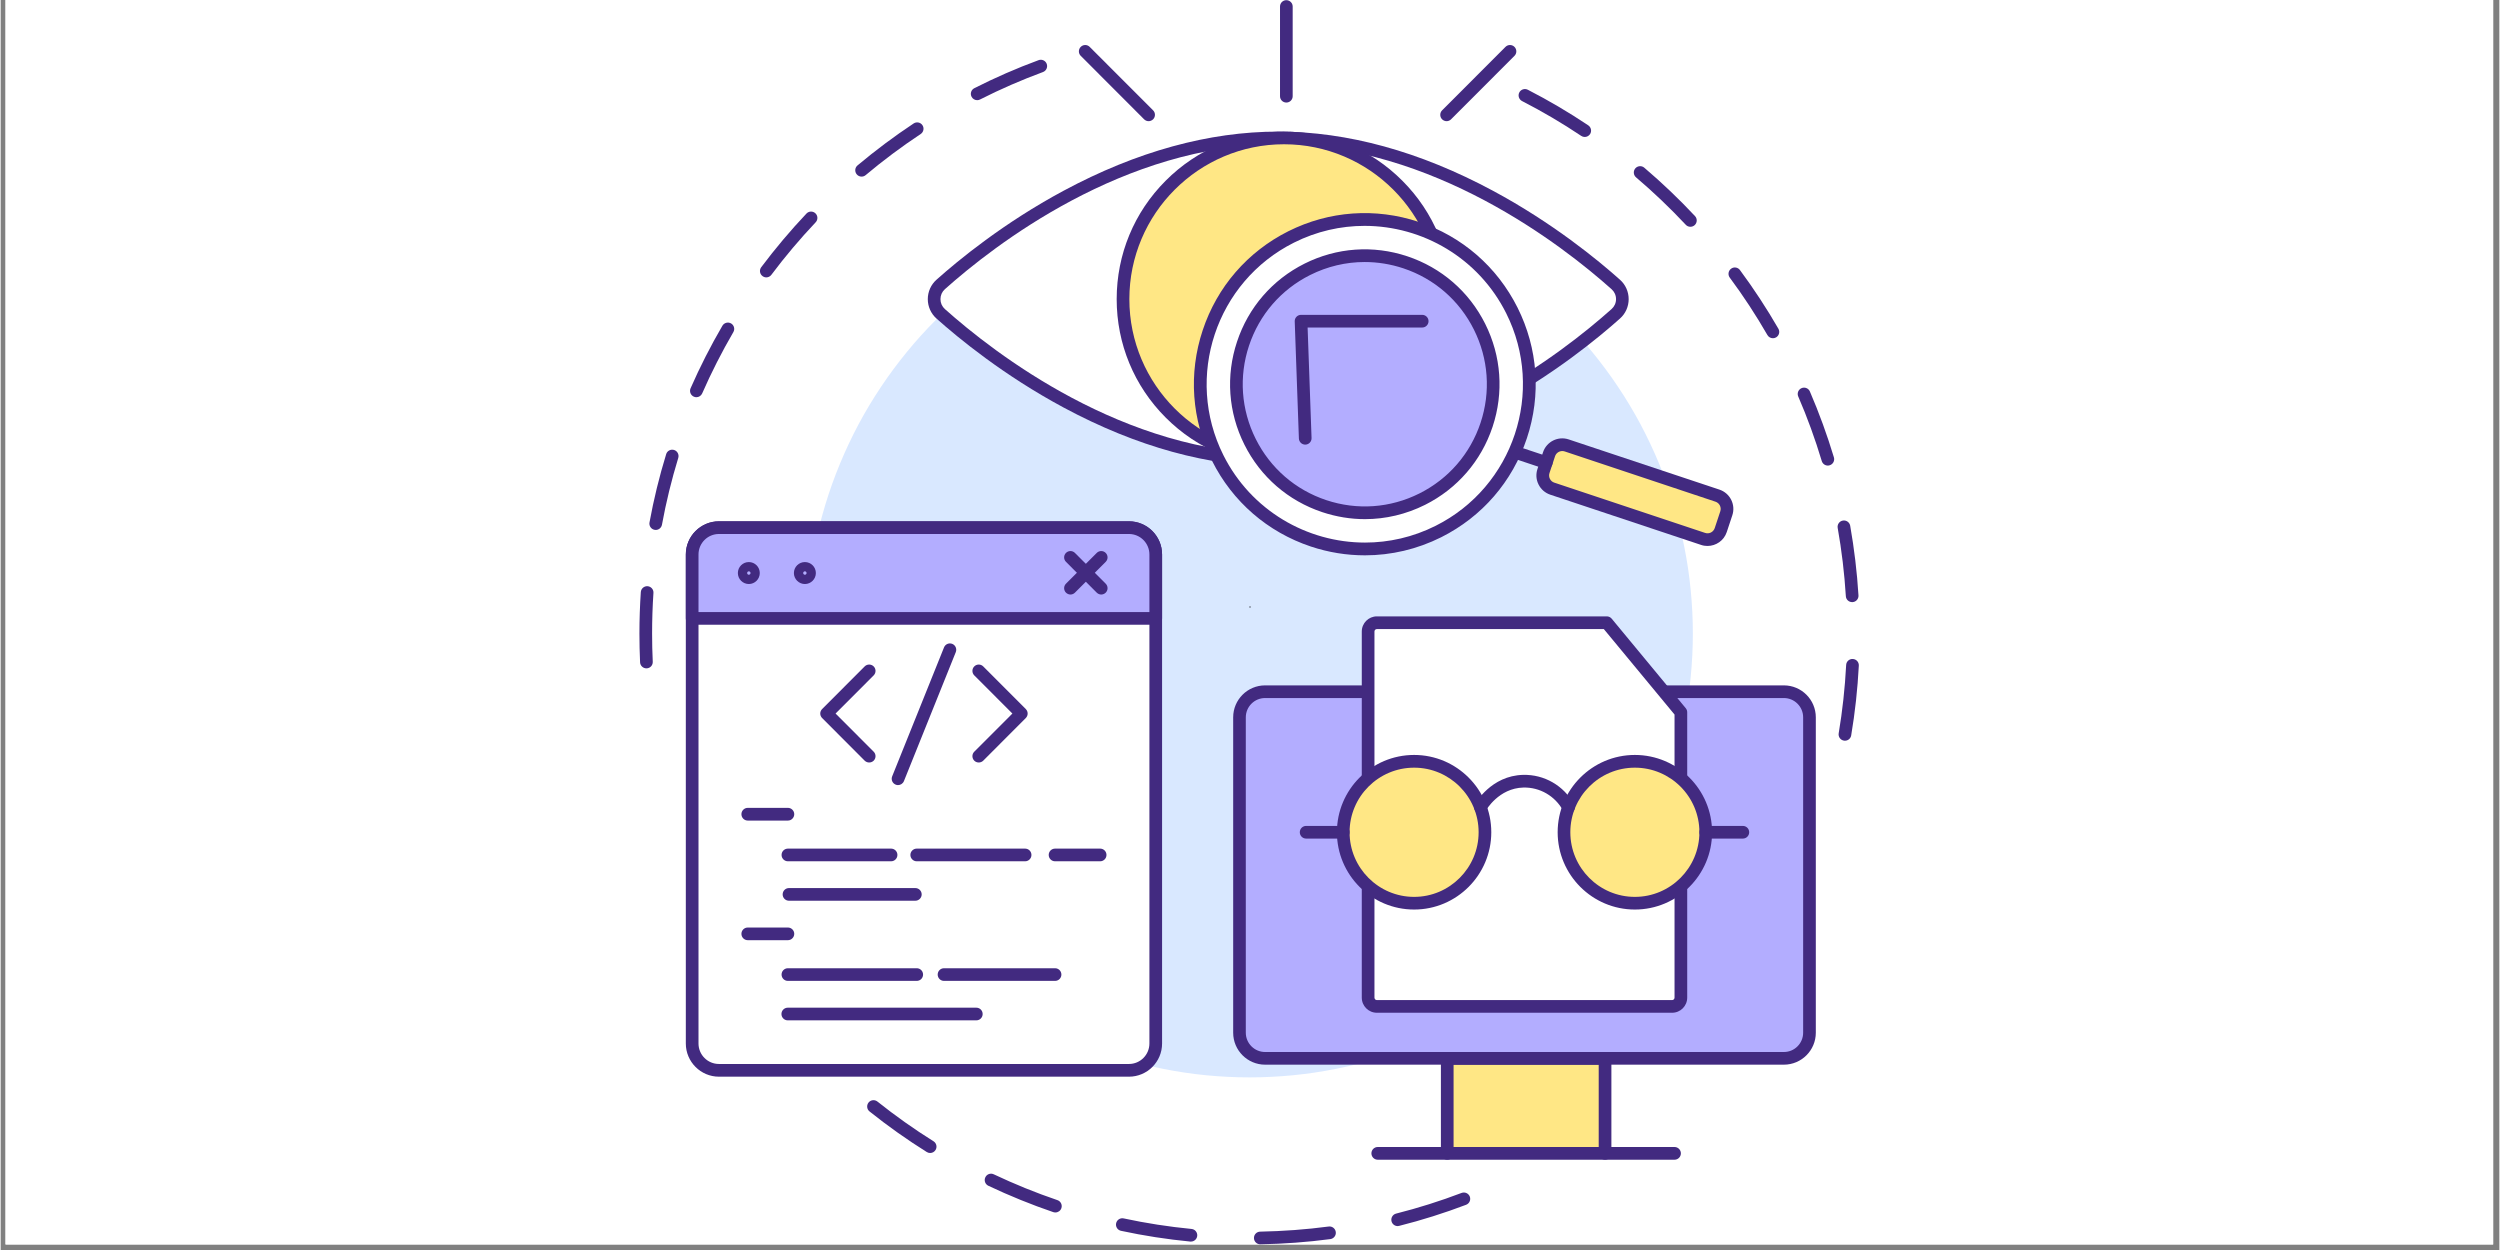 <svg xmlns="http://www.w3.org/2000/svg" xmlns:xlink="http://www.w3.org/1999/xlink" width="300" viewBox="0 0 224.88 112.5" height="150" preserveAspectRatio="xMidYMid meet"><rect x="0" y="0" width="224.88" height="112.5" fill="#808080" stroke="none"/><defs><g></g><clipPath id="c5fe550f82"><path d="M 0.438 0 L 224.324 0 L 224.324 112.004 L 0.438 112.004 Z M 0.438 0 " clip-rule="nonzero"></path></clipPath><clipPath id="47d82f4ab4"><path d="M 136 8 L 167.25 8 L 167.25 67 L 136 67 Z M 136 8 " clip-rule="nonzero"></path></clipPath><clipPath id="0c2548df77"><path d="M 57.488 5 L 95 5 L 95 61 L 57.488 61 Z M 57.488 5 " clip-rule="nonzero"></path></clipPath></defs><g clip-path="url(#c5fe550f82)"><path fill="#ffffff" d="M 0.438 0 L 224.441 0 L 224.441 112.004 L 0.438 112.004 Z M 0.438 0 " fill-opacity="1" fill-rule="nonzero"></path><path fill="#ffffff" d="M 0.438 0 L 224.441 0 L 224.441 112.004 L 0.438 112.004 Z M 0.438 0 " fill-opacity="1" fill-rule="nonzero"></path></g><g clip-path="url(#47d82f4ab4)"><path fill="#422a80" d="M 165.984 66.664 C 165.953 66.664 165.922 66.664 165.891 66.656 C 165.578 66.605 165.371 66.312 165.422 66 C 165.762 63.977 165.988 61.906 166.094 59.848 C 166.109 59.531 166.379 59.289 166.695 59.309 C 167.008 59.324 167.25 59.59 167.234 59.906 C 167.125 62.008 166.895 64.121 166.547 66.188 C 166.5 66.469 166.258 66.664 165.984 66.664 Z M 166.633 54.191 C 166.336 54.191 166.082 53.961 166.066 53.656 C 165.938 51.602 165.691 49.531 165.332 47.512 C 165.277 47.203 165.484 46.906 165.793 46.852 C 166.105 46.797 166.398 47.004 166.457 47.312 C 166.82 49.375 167.074 51.488 167.203 53.586 C 167.223 53.902 166.984 54.172 166.668 54.191 C 166.656 54.191 166.645 54.191 166.633 54.191 Z M 164.445 41.902 C 164.199 41.902 163.973 41.742 163.898 41.492 C 163.309 39.527 162.598 37.57 161.781 35.684 C 161.656 35.395 161.789 35.059 162.078 34.934 C 162.367 34.809 162.703 34.941 162.828 35.23 C 163.66 37.16 164.387 39.156 164.992 41.164 C 165.082 41.469 164.91 41.785 164.609 41.875 C 164.555 41.895 164.5 41.902 164.445 41.902 Z M 159.504 30.441 C 159.305 30.441 159.113 30.34 159.008 30.156 C 157.984 28.375 156.844 26.637 155.617 24.984 C 155.43 24.73 155.484 24.371 155.738 24.184 C 155.988 23.996 156.348 24.051 156.535 24.305 C 157.785 25.992 158.949 27.77 159.996 29.586 C 160.152 29.859 160.059 30.207 159.785 30.367 C 159.695 30.418 159.598 30.441 159.504 30.441 Z M 152.074 20.41 C 151.922 20.41 151.77 20.352 151.66 20.23 C 150.254 18.73 148.75 17.293 147.184 15.961 C 146.945 15.758 146.914 15.398 147.117 15.156 C 147.32 14.918 147.684 14.887 147.922 15.09 C 149.52 16.449 151.059 17.918 152.492 19.449 C 152.707 19.68 152.695 20.043 152.465 20.258 C 152.355 20.359 152.215 20.41 152.074 20.41 Z M 142.566 12.328 C 142.457 12.328 142.348 12.297 142.25 12.23 C 140.543 11.086 138.75 10.031 136.922 9.094 C 136.645 8.949 136.531 8.605 136.676 8.324 C 136.82 8.043 137.164 7.934 137.445 8.078 C 139.309 9.035 141.141 10.113 142.883 11.281 C 143.145 11.457 143.215 11.812 143.043 12.074 C 142.93 12.238 142.75 12.328 142.566 12.328 Z M 142.566 12.328 " fill-opacity="1" fill-rule="nonzero"></path></g><g clip-path="url(#0c2548df77)"><path fill="#422a80" d="M 58.117 60.152 C 57.816 60.152 57.562 59.914 57.547 59.609 C 57.508 58.75 57.488 57.879 57.488 57.016 C 57.488 55.777 57.531 54.523 57.613 53.289 C 57.633 52.977 57.906 52.738 58.219 52.758 C 58.535 52.781 58.773 53.051 58.75 53.367 C 58.668 54.574 58.629 55.801 58.629 57.016 C 58.629 57.859 58.648 58.715 58.688 59.555 C 58.703 59.871 58.461 60.137 58.145 60.152 C 58.137 60.152 58.125 60.152 58.117 60.152 Z M 58.957 47.695 C 58.922 47.695 58.887 47.691 58.852 47.684 C 58.543 47.629 58.336 47.328 58.395 47.02 C 58.773 44.953 59.277 42.883 59.895 40.875 C 59.984 40.574 60.305 40.406 60.605 40.496 C 60.906 40.59 61.074 40.91 60.984 41.211 C 60.383 43.176 59.887 45.199 59.516 47.227 C 59.465 47.5 59.227 47.695 58.957 47.695 Z M 62.613 35.75 C 62.535 35.75 62.461 35.734 62.383 35.699 C 62.098 35.574 61.965 35.238 62.09 34.949 C 62.934 33.027 63.898 31.129 64.957 29.316 C 65.117 29.043 65.465 28.953 65.738 29.109 C 66.008 29.27 66.102 29.617 65.941 29.891 C 64.906 31.668 63.961 33.523 63.137 35.406 C 63.043 35.621 62.832 35.75 62.613 35.75 Z M 68.906 24.965 C 68.789 24.965 68.668 24.926 68.566 24.848 C 68.312 24.66 68.262 24.301 68.449 24.051 C 69.711 22.371 71.078 20.746 72.523 19.219 C 72.738 18.992 73.098 18.98 73.328 19.199 C 73.555 19.414 73.566 19.777 73.352 20.004 C 71.938 21.5 70.594 23.09 69.363 24.734 C 69.25 24.887 69.078 24.965 68.906 24.965 Z M 77.484 15.895 C 77.32 15.895 77.16 15.828 77.047 15.691 C 76.844 15.449 76.875 15.09 77.117 14.887 C 78.723 13.539 80.426 12.266 82.172 11.109 C 82.434 10.938 82.789 11.008 82.961 11.27 C 83.137 11.535 83.062 11.887 82.801 12.062 C 81.09 13.195 79.422 14.441 77.848 15.762 C 77.742 15.852 77.613 15.895 77.484 15.895 Z M 87.887 9.016 C 87.68 9.016 87.477 8.902 87.379 8.703 C 87.234 8.422 87.348 8.078 87.629 7.938 C 89.5 6.988 91.445 6.137 93.414 5.414 C 93.707 5.305 94.035 5.453 94.145 5.75 C 94.254 6.047 94.102 6.375 93.809 6.484 C 91.883 7.195 89.977 8.023 88.145 8.953 C 88.062 8.996 87.973 9.016 87.887 9.016 Z M 87.887 9.016 " fill-opacity="1" fill-rule="nonzero"></path></g><path fill="#422a80" d="M 113.363 111.988 C 113.055 111.988 112.801 111.738 112.797 111.426 C 112.789 111.113 113.039 110.852 113.355 110.848 C 115.414 110.809 117.488 110.656 119.52 110.387 C 119.832 110.344 120.117 110.566 120.16 110.879 C 120.203 111.191 119.98 111.477 119.668 111.52 C 117.598 111.793 115.477 111.949 113.375 111.988 C 113.371 111.988 113.367 111.988 113.363 111.988 Z M 107.121 111.742 C 107.105 111.742 107.086 111.742 107.066 111.742 C 104.977 111.539 102.875 111.215 100.828 110.773 C 100.52 110.707 100.324 110.402 100.391 110.094 C 100.457 109.789 100.758 109.59 101.066 109.656 C 103.074 110.09 105.129 110.406 107.176 110.605 C 107.492 110.633 107.719 110.914 107.691 111.227 C 107.66 111.523 107.414 111.742 107.121 111.742 Z M 125.73 110.348 C 125.473 110.348 125.242 110.176 125.176 109.914 C 125.102 109.609 125.285 109.301 125.59 109.223 C 127.582 108.719 129.566 108.094 131.484 107.363 C 131.781 107.254 132.109 107.398 132.223 107.695 C 132.332 107.988 132.184 108.32 131.891 108.43 C 129.93 109.176 127.902 109.816 125.867 110.328 C 125.824 110.34 125.777 110.348 125.73 110.348 Z M 94.926 109.121 C 94.863 109.121 94.801 109.113 94.742 109.094 C 92.758 108.418 90.789 107.617 88.891 106.719 C 88.605 106.582 88.484 106.242 88.621 105.957 C 88.754 105.672 89.094 105.551 89.379 105.688 C 91.238 106.566 93.164 107.352 95.109 108.012 C 95.406 108.113 95.566 108.438 95.465 108.734 C 95.383 108.973 95.164 109.121 94.926 109.121 Z M 83.652 103.77 C 83.551 103.77 83.445 103.742 83.352 103.684 C 81.574 102.57 79.84 101.344 78.199 100.031 C 77.953 99.836 77.914 99.477 78.109 99.23 C 78.305 98.984 78.664 98.945 78.91 99.141 C 80.516 100.422 82.215 101.625 83.957 102.715 C 84.223 102.883 84.305 103.234 84.137 103.5 C 84.031 103.676 83.844 103.77 83.652 103.77 Z M 83.652 103.77 " fill-opacity="1" fill-rule="nonzero"></path><path fill="#d9e8ff" d="M 152.297 57.016 C 152.297 58.324 152.23 59.629 152.102 60.934 C 151.977 62.234 151.785 63.527 151.527 64.809 C 151.273 66.094 150.957 67.359 150.578 68.613 C 150.199 69.863 149.758 71.094 149.258 72.305 C 148.758 73.512 148.199 74.695 147.586 75.848 C 146.969 77 146.297 78.121 145.57 79.211 C 144.844 80.297 144.066 81.348 143.238 82.359 C 142.41 83.371 141.535 84.34 140.609 85.266 C 139.688 86.188 138.719 87.066 137.707 87.898 C 136.699 88.727 135.648 89.504 134.562 90.23 C 133.477 90.957 132.359 91.629 131.207 92.246 C 130.055 92.863 128.875 93.422 127.668 93.922 C 126.461 94.426 125.23 94.863 123.98 95.246 C 122.73 95.625 121.465 95.941 120.184 96.195 C 118.898 96.453 117.609 96.645 116.309 96.773 C 115.008 96.898 113.703 96.965 112.398 96.965 C 111.09 96.965 109.789 96.898 108.488 96.773 C 107.188 96.645 105.895 96.453 104.613 96.195 C 103.332 95.941 102.066 95.625 100.816 95.246 C 99.566 94.863 98.336 94.426 97.129 93.922 C 95.922 93.422 94.742 92.863 93.59 92.246 C 92.438 91.629 91.32 90.957 90.234 90.23 C 89.145 89.504 88.098 88.727 87.09 87.898 C 86.078 87.066 85.109 86.188 84.188 85.266 C 83.262 84.34 82.387 83.371 81.559 82.359 C 80.73 81.348 79.953 80.297 79.227 79.211 C 78.5 78.121 77.828 77 77.211 75.848 C 76.598 74.695 76.039 73.512 75.539 72.305 C 75.039 71.094 74.598 69.863 74.219 68.613 C 73.84 67.359 73.523 66.094 73.27 64.809 C 73.012 63.527 72.82 62.234 72.695 60.934 C 72.566 59.629 72.5 58.324 72.5 57.016 C 72.5 55.707 72.566 54.402 72.695 53.102 C 72.82 51.801 73.012 50.508 73.27 49.223 C 73.523 47.941 73.84 46.672 74.219 45.422 C 74.598 44.168 75.039 42.938 75.539 41.73 C 76.039 40.52 76.598 39.34 77.211 38.184 C 77.828 37.031 78.5 35.91 79.227 34.824 C 79.953 33.734 80.73 32.688 81.559 31.676 C 82.387 30.664 83.262 29.695 84.188 28.77 C 85.109 27.844 86.078 26.965 87.09 26.137 C 88.098 25.309 89.145 24.527 90.234 23.801 C 91.32 23.074 92.438 22.402 93.59 21.785 C 94.742 21.168 95.922 20.609 97.129 20.109 C 98.336 19.609 99.566 19.168 100.816 18.789 C 102.066 18.41 103.332 18.094 104.613 17.836 C 105.895 17.582 107.188 17.391 108.488 17.262 C 109.789 17.133 111.09 17.07 112.398 17.07 C 113.703 17.07 115.008 17.133 116.309 17.262 C 117.609 17.391 118.898 17.582 120.184 17.836 C 121.465 18.094 122.73 18.41 123.98 18.789 C 125.23 19.168 126.461 19.609 127.668 20.109 C 128.875 20.609 130.055 21.168 131.207 21.785 C 132.359 22.402 133.477 23.074 134.562 23.801 C 135.648 24.527 136.699 25.309 137.707 26.137 C 138.719 26.965 139.688 27.844 140.609 28.77 C 141.535 29.695 142.41 30.664 143.238 31.676 C 144.066 32.688 144.844 33.734 145.57 34.824 C 146.297 35.91 146.969 37.031 147.586 38.184 C 148.199 39.34 148.758 40.52 149.258 41.73 C 149.758 42.938 150.199 44.168 150.578 45.422 C 150.957 46.672 151.273 47.941 151.527 49.223 C 151.785 50.508 151.977 51.801 152.102 53.102 C 152.23 54.402 152.297 55.707 152.297 57.016 Z M 152.297 57.016 " fill-opacity="1" fill-rule="nonzero"></path><path fill="#ffe785" d="M 130.191 103.805 L 130.191 95.254 L 144.395 95.254 C 144.395 98.102 144.395 100.953 144.395 103.801 Z M 130.191 103.805 " fill-opacity="1" fill-rule="nonzero"></path><path fill="#422a80" d="M 130.191 104.375 C 129.875 104.375 129.621 104.117 129.621 103.805 L 129.621 95.254 C 129.621 94.938 129.875 94.68 130.191 94.68 L 144.395 94.68 C 144.707 94.68 144.965 94.938 144.965 95.254 L 144.965 103.801 C 144.965 104.117 144.707 104.375 144.395 104.375 C 144.078 104.375 143.824 104.117 143.824 103.801 L 143.824 95.824 L 130.762 95.824 L 130.762 103.805 C 130.762 104.117 130.504 104.375 130.191 104.375 Z M 130.191 104.375 " fill-opacity="1" fill-rule="nonzero"></path><path fill="#b3adff" d="M 160.492 95.25 L 113.797 95.25 C 112.527 95.25 111.492 94.219 111.492 92.945 L 111.492 64.559 C 111.492 63.285 112.527 62.254 113.797 62.254 L 160.488 62.254 C 161.762 62.254 162.793 63.285 162.793 64.559 L 162.793 92.945 C 162.793 94.219 161.766 95.25 160.492 95.25 Z M 160.492 95.25 " fill-opacity="1" fill-rule="nonzero"></path><path fill="#422a80" d="M 160.492 95.82 L 113.797 95.82 C 112.215 95.82 110.926 94.531 110.926 92.945 L 110.926 64.559 C 110.926 62.973 112.215 61.684 113.797 61.684 L 160.488 61.684 C 162.074 61.684 163.363 62.973 163.363 64.559 L 163.363 92.945 C 163.363 94.531 162.074 95.82 160.492 95.82 Z M 113.797 62.824 C 112.844 62.824 112.062 63.602 112.062 64.559 L 112.062 92.945 C 112.062 93.902 112.844 94.68 113.797 94.68 L 160.492 94.68 C 161.449 94.68 162.223 93.902 162.223 92.945 L 162.223 64.559 C 162.223 63.602 161.445 62.824 160.488 62.824 Z M 113.797 62.824 " fill-opacity="1" fill-rule="nonzero"></path><path fill="#422a80" d="M 150.648 104.375 L 123.938 104.375 C 123.621 104.375 123.367 104.117 123.367 103.801 C 123.367 103.488 123.621 103.23 123.938 103.23 L 150.648 103.23 C 150.961 103.23 151.219 103.488 151.219 103.801 C 151.219 104.117 150.961 104.375 150.648 104.375 Z M 150.648 104.375 " fill-opacity="1" fill-rule="nonzero"></path><path fill="#ffffff" d="M 151.219 89.785 C 151.219 90.223 150.867 90.578 150.43 90.578 L 123.859 90.578 C 123.422 90.578 123.07 90.223 123.07 89.785 L 123.07 56.836 C 123.07 56.398 123.422 56.043 123.859 56.043 L 144.551 56.043 L 151.219 64.102 Z M 151.219 89.785 " fill-opacity="1" fill-rule="nonzero"></path><path fill="#422a80" d="M 150.43 91.148 L 123.859 91.148 C 123.109 91.148 122.5 90.539 122.5 89.785 L 122.5 56.836 C 122.5 56.086 123.109 55.473 123.859 55.473 L 144.551 55.473 C 144.723 55.473 144.883 55.551 144.992 55.68 L 151.656 63.738 C 151.742 63.84 151.789 63.969 151.789 64.102 L 151.789 89.785 C 151.789 90.539 151.18 91.148 150.43 91.148 Z M 123.859 56.617 C 123.738 56.617 123.641 56.711 123.641 56.836 L 123.641 89.785 C 123.641 89.91 123.738 90.008 123.859 90.008 L 150.426 90.008 C 150.551 90.008 150.648 89.91 150.648 89.785 L 150.648 64.309 L 144.285 56.617 Z M 123.859 56.617 " fill-opacity="1" fill-rule="nonzero"></path><path fill="#ffe785" d="M 153.457 74.902 C 153.457 75.324 153.414 75.738 153.332 76.148 C 153.25 76.559 153.129 76.961 152.969 77.348 C 152.809 77.734 152.613 78.102 152.383 78.449 C 152.148 78.801 151.883 79.121 151.586 79.418 C 151.293 79.715 150.969 79.98 150.621 80.211 C 150.273 80.445 149.906 80.641 149.52 80.801 C 149.133 80.965 148.734 81.086 148.324 81.164 C 147.91 81.246 147.496 81.289 147.078 81.289 C 146.66 81.289 146.246 81.246 145.836 81.164 C 145.422 81.086 145.023 80.965 144.637 80.801 C 144.25 80.641 143.883 80.445 143.535 80.211 C 143.188 79.98 142.863 79.715 142.57 79.418 C 142.273 79.121 142.008 78.801 141.777 78.449 C 141.543 78.102 141.348 77.734 141.188 77.348 C 141.027 76.961 140.906 76.559 140.824 76.148 C 140.742 75.738 140.699 75.324 140.699 74.902 C 140.699 74.484 140.742 74.07 140.824 73.656 C 140.906 73.246 141.027 72.848 141.188 72.461 C 141.348 72.07 141.543 71.703 141.777 71.355 C 142.008 71.008 142.273 70.684 142.57 70.387 C 142.863 70.09 143.188 69.828 143.535 69.594 C 143.883 69.359 144.25 69.164 144.637 69.004 C 145.023 68.844 145.422 68.723 145.836 68.641 C 146.246 68.559 146.66 68.516 147.078 68.516 C 147.496 68.516 147.91 68.559 148.324 68.641 C 148.734 68.723 149.133 68.844 149.52 69.004 C 149.906 69.164 150.273 69.359 150.621 69.594 C 150.969 69.828 151.293 70.09 151.586 70.387 C 151.883 70.684 152.148 71.008 152.383 71.355 C 152.613 71.703 152.809 72.07 152.969 72.461 C 153.129 72.848 153.25 73.246 153.332 73.656 C 153.414 74.07 153.457 74.484 153.457 74.902 Z M 153.457 74.902 " fill-opacity="1" fill-rule="nonzero"></path><path fill="#422a80" d="M 147.078 81.859 C 143.246 81.859 140.129 78.738 140.129 74.902 C 140.129 71.066 143.246 67.945 147.078 67.945 C 150.91 67.945 154.027 71.066 154.027 74.902 C 154.027 78.738 150.91 81.859 147.078 81.859 Z M 147.078 69.09 C 143.875 69.09 141.27 71.695 141.27 74.902 C 141.27 78.109 143.875 80.719 147.078 80.719 C 150.281 80.719 152.887 78.109 152.887 74.902 C 152.887 71.695 150.281 69.09 147.078 69.09 Z M 147.078 69.09 " fill-opacity="1" fill-rule="nonzero"></path><path fill="#ffe785" d="M 133.586 74.902 C 133.586 75.324 133.547 75.738 133.465 76.148 C 133.383 76.559 133.262 76.961 133.102 77.348 C 132.941 77.734 132.746 78.102 132.512 78.449 C 132.281 78.801 132.016 79.121 131.719 79.418 C 131.422 79.715 131.102 79.98 130.754 80.211 C 130.406 80.445 130.039 80.641 129.648 80.801 C 129.262 80.965 128.863 81.086 128.453 81.164 C 128.043 81.246 127.629 81.289 127.211 81.289 C 126.789 81.289 126.375 81.246 125.965 81.164 C 125.555 81.086 125.156 80.965 124.77 80.801 C 124.383 80.641 124.016 80.445 123.668 80.211 C 123.32 79.98 122.996 79.715 122.699 79.418 C 122.402 79.121 122.141 78.801 121.906 78.449 C 121.676 78.102 121.477 77.734 121.316 77.348 C 121.156 76.961 121.035 76.559 120.953 76.148 C 120.875 75.738 120.832 75.324 120.832 74.902 C 120.832 74.484 120.875 74.07 120.953 73.656 C 121.035 73.246 121.156 72.848 121.316 72.461 C 121.477 72.07 121.676 71.703 121.906 71.355 C 122.141 71.008 122.402 70.684 122.699 70.387 C 122.996 70.09 123.32 69.828 123.668 69.594 C 124.016 69.359 124.383 69.164 124.77 69.004 C 125.156 68.844 125.555 68.723 125.965 68.641 C 126.375 68.559 126.789 68.516 127.211 68.516 C 127.629 68.516 128.043 68.559 128.453 68.641 C 128.863 68.723 129.262 68.844 129.648 69.004 C 130.039 69.164 130.406 69.359 130.754 69.594 C 131.102 69.828 131.422 70.09 131.719 70.387 C 132.016 70.684 132.281 71.008 132.512 71.355 C 132.746 71.703 132.941 72.07 133.102 72.461 C 133.262 72.848 133.383 73.246 133.465 73.656 C 133.547 74.07 133.586 74.484 133.586 74.902 Z M 133.586 74.902 " fill-opacity="1" fill-rule="nonzero"></path><path fill="#422a80" d="M 127.211 81.859 C 123.379 81.859 120.262 78.738 120.262 74.902 C 120.262 71.066 123.379 67.945 127.211 67.945 C 131.039 67.945 134.156 71.066 134.156 74.902 C 134.156 78.738 131.039 81.859 127.211 81.859 Z M 127.211 69.09 C 124.008 69.09 121.402 71.695 121.402 74.902 C 121.402 78.109 124.008 80.719 127.211 80.719 C 130.41 80.719 133.016 78.109 133.016 74.902 C 133.016 71.695 130.41 69.09 127.211 69.09 Z M 127.211 69.09 " fill-opacity="1" fill-rule="nonzero"></path><path fill="#422a80" d="M 141.109 73.23 C 140.906 73.23 140.715 73.125 140.609 72.938 C 139.887 71.633 138.52 70.844 137.047 70.879 C 134.82 70.934 133.691 72.914 133.68 72.934 C 133.527 73.211 133.18 73.309 132.902 73.156 C 132.629 73.004 132.531 72.656 132.684 72.383 C 132.742 72.277 134.141 69.809 137.02 69.738 C 138.922 69.691 140.676 70.703 141.605 72.383 C 141.758 72.656 141.66 73.004 141.383 73.156 C 141.297 73.207 141.203 73.23 141.109 73.23 Z M 141.109 73.23 " fill-opacity="1" fill-rule="nonzero"></path><path fill="#422a80" d="M 120.832 75.473 L 117.492 75.473 C 117.176 75.473 116.922 75.219 116.922 74.902 C 116.922 74.586 117.176 74.332 117.492 74.332 L 120.832 74.332 C 121.148 74.332 121.402 74.586 121.402 74.902 C 121.402 75.219 121.148 75.473 120.832 75.473 Z M 120.832 75.473 " fill-opacity="1" fill-rule="nonzero"></path><path fill="#422a80" d="M 156.797 75.473 L 153.457 75.473 C 153.141 75.473 152.887 75.219 152.887 74.902 C 152.887 74.586 153.141 74.332 153.457 74.332 L 156.797 74.332 C 157.113 74.332 157.367 74.586 157.367 74.902 C 157.367 75.219 157.113 75.473 156.797 75.473 Z M 156.797 75.473 " fill-opacity="1" fill-rule="nonzero"></path><path fill="#ffffff" d="M 62.234 93.918 L 62.234 49.902 C 62.234 48.57 63.312 47.488 64.645 47.488 L 101.547 47.488 C 102.879 47.488 103.957 48.57 103.957 49.902 L 103.957 93.918 C 103.957 95.25 102.879 96.332 101.547 96.332 L 64.645 96.332 C 63.312 96.332 62.234 95.25 62.234 93.918 Z M 62.234 93.918 " fill-opacity="1" fill-rule="nonzero"></path><path fill="#422a80" d="M 101.547 96.902 L 64.645 96.902 C 63.004 96.902 61.664 95.562 61.664 93.918 L 61.664 49.902 C 61.664 48.258 63.004 46.918 64.645 46.918 L 101.547 46.918 C 103.191 46.918 104.527 48.258 104.527 49.902 L 104.527 93.918 C 104.527 95.562 103.191 96.902 101.547 96.902 Z M 64.645 48.059 C 63.629 48.059 62.805 48.887 62.805 49.902 L 62.805 93.914 C 62.805 94.934 63.629 95.758 64.645 95.758 L 101.547 95.758 C 102.562 95.758 103.387 94.934 103.387 93.914 L 103.387 49.902 C 103.387 48.887 102.562 48.059 101.547 48.059 Z M 64.645 48.059 " fill-opacity="1" fill-rule="nonzero"></path><path fill="#b3adff" d="M 103.957 55.656 L 62.234 55.656 L 62.234 49.902 C 62.234 48.57 63.312 47.488 64.645 47.488 L 101.547 47.488 C 102.879 47.488 103.957 48.57 103.957 49.902 Z M 103.957 55.656 " fill-opacity="1" fill-rule="nonzero"></path><path fill="#422a80" d="M 103.957 56.227 L 62.234 56.227 C 61.922 56.227 61.664 55.973 61.664 55.656 L 61.664 49.902 C 61.664 48.258 63.004 46.918 64.645 46.918 L 101.547 46.918 C 103.191 46.918 104.527 48.258 104.527 49.902 L 104.527 55.656 C 104.527 55.973 104.273 56.227 103.957 56.227 Z M 62.805 55.086 L 103.387 55.086 L 103.387 49.902 C 103.387 48.887 102.562 48.059 101.547 48.059 L 64.645 48.059 C 63.629 48.059 62.805 48.887 62.805 49.902 Z M 62.805 55.086 " fill-opacity="1" fill-rule="nonzero"></path><path fill="#422a80" d="M 67.336 52.562 C 66.789 52.562 66.348 52.117 66.348 51.574 C 66.348 51.027 66.789 50.586 67.336 50.586 C 67.879 50.586 68.32 51.027 68.32 51.574 C 68.32 52.117 67.879 52.562 67.336 52.562 Z M 67.336 51.418 C 67.25 51.418 67.184 51.488 67.184 51.574 C 67.184 51.656 67.25 51.727 67.336 51.727 C 67.418 51.727 67.488 51.656 67.488 51.574 C 67.488 51.488 67.418 51.418 67.336 51.418 Z M 67.336 51.418 " fill-opacity="1" fill-rule="nonzero"></path><path fill="#422a80" d="M 72.379 52.562 C 71.836 52.562 71.391 52.117 71.391 51.574 C 71.391 51.027 71.836 50.586 72.379 50.586 C 72.926 50.586 73.367 51.027 73.367 51.574 C 73.367 52.117 72.926 52.562 72.379 52.562 Z M 72.379 51.418 C 72.297 51.418 72.227 51.488 72.227 51.574 C 72.227 51.656 72.297 51.727 72.379 51.727 C 72.465 51.727 72.531 51.656 72.531 51.574 C 72.531 51.488 72.465 51.418 72.379 51.418 Z M 72.379 51.418 " fill-opacity="1" fill-rule="nonzero"></path><path fill="#422a80" d="M 99.051 53.508 C 98.906 53.508 98.758 53.449 98.648 53.34 L 95.879 50.566 C 95.656 50.344 95.656 49.984 95.879 49.762 C 96.102 49.539 96.461 49.539 96.684 49.762 L 99.453 52.531 C 99.676 52.754 99.676 53.117 99.453 53.34 C 99.344 53.449 99.195 53.508 99.051 53.508 Z M 99.051 53.508 " fill-opacity="1" fill-rule="nonzero"></path><path fill="#422a80" d="M 96.281 53.508 C 96.137 53.508 95.992 53.449 95.879 53.34 C 95.656 53.117 95.656 52.754 95.879 52.531 L 98.648 49.762 C 98.871 49.539 99.23 49.539 99.453 49.762 C 99.676 49.984 99.676 50.344 99.453 50.566 L 96.684 53.34 C 96.574 53.449 96.43 53.508 96.281 53.508 Z M 96.281 53.508 " fill-opacity="1" fill-rule="nonzero"></path><path fill="#422a80" d="M 78.164 68.625 C 78.02 68.625 77.875 68.57 77.762 68.461 L 73.93 64.621 C 73.824 64.516 73.762 64.371 73.762 64.219 C 73.762 64.066 73.824 63.922 73.93 63.816 L 77.762 59.977 C 77.984 59.754 78.348 59.754 78.57 59.977 C 78.793 60.199 78.793 60.562 78.57 60.785 L 75.141 64.219 L 78.57 67.652 C 78.793 67.875 78.793 68.234 78.57 68.461 C 78.457 68.57 78.312 68.625 78.164 68.625 Z M 78.164 68.625 " fill-opacity="1" fill-rule="nonzero"></path><path fill="#422a80" d="M 88.027 68.625 C 87.883 68.625 87.734 68.57 87.625 68.461 C 87.402 68.234 87.402 67.875 87.625 67.652 L 91.055 64.219 L 87.625 60.785 C 87.402 60.562 87.402 60.199 87.625 59.977 C 87.848 59.754 88.207 59.754 88.43 59.977 L 92.262 63.816 C 92.484 64.039 92.484 64.398 92.262 64.621 L 88.43 68.461 C 88.32 68.57 88.172 68.625 88.027 68.625 Z M 88.027 68.625 " fill-opacity="1" fill-rule="nonzero"></path><path fill="#422a80" d="M 80.762 70.66 C 80.691 70.66 80.621 70.648 80.551 70.617 C 80.258 70.5 80.117 70.168 80.234 69.875 L 84.902 58.266 C 85.02 57.973 85.352 57.832 85.645 57.949 C 85.934 58.066 86.078 58.398 85.961 58.691 L 81.293 70.301 C 81.203 70.523 80.988 70.66 80.762 70.66 Z M 80.762 70.66 " fill-opacity="1" fill-rule="nonzero"></path><path fill="#422a80" d="M 70.852 73.852 L 67.238 73.852 C 66.922 73.852 66.668 73.594 66.668 73.277 C 66.668 72.965 66.922 72.707 67.238 72.707 L 70.852 72.707 C 71.164 72.707 71.422 72.965 71.422 73.277 C 71.422 73.594 71.164 73.852 70.852 73.852 Z M 70.852 73.852 " fill-opacity="1" fill-rule="nonzero"></path><path fill="#422a80" d="M 98.953 77.516 L 94.895 77.516 C 94.578 77.516 94.324 77.258 94.324 76.945 C 94.324 76.629 94.578 76.375 94.895 76.375 L 98.953 76.375 C 99.27 76.375 99.523 76.629 99.523 76.945 C 99.523 77.258 99.27 77.516 98.953 77.516 Z M 98.953 77.516 " fill-opacity="1" fill-rule="nonzero"></path><path fill="#422a80" d="M 92.199 77.516 L 82.445 77.516 C 82.133 77.516 81.875 77.258 81.875 76.945 C 81.875 76.629 82.133 76.375 82.445 76.375 L 92.199 76.375 C 92.516 76.375 92.77 76.629 92.77 76.945 C 92.77 77.258 92.516 77.516 92.199 77.516 Z M 92.199 77.516 " fill-opacity="1" fill-rule="nonzero"></path><path fill="#422a80" d="M 80.137 77.516 L 70.852 77.516 C 70.535 77.516 70.281 77.258 70.281 76.945 C 70.281 76.629 70.535 76.375 70.852 76.375 L 80.137 76.375 C 80.453 76.375 80.707 76.629 80.707 76.945 C 80.707 77.258 80.453 77.516 80.137 77.516 Z M 80.137 77.516 " fill-opacity="1" fill-rule="nonzero"></path><path fill="#422a80" d="M 82.32 81.066 L 70.945 81.066 C 70.633 81.066 70.379 80.809 70.379 80.496 C 70.379 80.18 70.633 79.926 70.945 79.926 L 82.32 79.926 C 82.633 79.926 82.891 80.18 82.891 80.496 C 82.891 80.809 82.633 81.066 82.32 81.066 Z M 82.32 81.066 " fill-opacity="1" fill-rule="nonzero"></path><path fill="#422a80" d="M 70.852 84.617 L 67.238 84.617 C 66.922 84.617 66.668 84.359 66.668 84.047 C 66.668 83.73 66.922 83.477 67.238 83.477 L 70.852 83.477 C 71.164 83.477 71.422 83.73 71.422 84.047 C 71.422 84.359 71.164 84.617 70.852 84.617 Z M 70.852 84.617 " fill-opacity="1" fill-rule="nonzero"></path><path fill="#422a80" d="M 94.895 88.281 L 84.902 88.281 C 84.586 88.281 84.332 88.027 84.332 87.711 C 84.332 87.395 84.586 87.141 84.902 87.141 L 94.895 87.141 C 95.211 87.141 95.465 87.395 95.465 87.711 C 95.465 88.027 95.211 88.281 94.895 88.281 Z M 94.895 88.281 " fill-opacity="1" fill-rule="nonzero"></path><path fill="#422a80" d="M 82.445 88.281 L 70.852 88.281 C 70.535 88.281 70.281 88.027 70.281 87.711 C 70.281 87.395 70.535 87.141 70.852 87.141 L 82.445 87.141 C 82.762 87.141 83.016 87.395 83.016 87.711 C 83.016 88.027 82.762 88.281 82.445 88.281 Z M 82.445 88.281 " fill-opacity="1" fill-rule="nonzero"></path><path fill="#422a80" d="M 87.809 91.832 L 70.84 91.832 C 70.527 91.832 70.27 91.578 70.27 91.262 C 70.27 90.945 70.527 90.691 70.84 90.691 L 87.809 90.691 C 88.125 90.691 88.379 90.945 88.379 91.262 C 88.379 91.578 88.125 91.832 87.809 91.832 Z M 87.809 91.832 " fill-opacity="1" fill-rule="nonzero"></path><path fill="#ffffff" d="M 145.359 25.602 C 146.148 26.305 146.148 27.539 145.359 28.242 C 141.355 31.82 129.27 41.43 114.98 41.43 C 100.695 41.43 88.609 31.82 84.602 28.242 C 83.816 27.539 83.816 26.305 84.602 25.602 C 88.609 22.023 100.695 12.414 114.98 12.414 C 129.27 12.414 141.355 22.023 145.359 25.602 Z M 145.359 25.602 " fill-opacity="1" fill-rule="nonzero"></path><path fill="#422a80" d="M 114.98 42 C 108.742 42 102.242 40.211 95.668 36.68 C 90.27 33.785 86.18 30.418 84.223 28.668 C 83.727 28.227 83.441 27.59 83.441 26.922 C 83.441 26.254 83.727 25.617 84.223 25.176 C 86.18 23.426 90.27 20.059 95.668 17.164 C 102.242 13.633 108.742 11.844 114.98 11.844 C 121.223 11.844 127.723 13.633 134.297 17.164 C 139.691 20.059 143.781 23.426 145.738 25.176 C 146.238 25.617 146.52 26.254 146.52 26.922 C 146.52 27.59 146.238 28.227 145.738 28.668 C 143.781 30.418 139.691 33.785 134.297 36.68 C 127.723 40.211 121.223 42 114.98 42 Z M 114.98 12.984 C 101.082 12.984 89.371 22.105 84.98 26.027 C 84.723 26.258 84.582 26.574 84.582 26.922 C 84.582 27.27 84.723 27.586 84.98 27.816 C 89.371 31.738 101.082 40.855 114.98 40.855 C 128.883 40.855 140.59 31.738 144.98 27.816 C 145.238 27.586 145.383 27.27 145.383 26.922 C 145.383 26.574 145.238 26.258 144.98 26.027 C 140.59 22.105 128.883 12.984 114.98 12.984 Z M 114.98 12.984 " fill-opacity="1" fill-rule="nonzero"></path><path fill="#ffe785" d="M 129.988 26.922 C 129.988 27.875 129.895 28.816 129.711 29.75 C 129.523 30.688 129.25 31.594 128.887 32.473 C 128.52 33.352 128.074 34.188 127.547 34.98 C 127.016 35.773 126.418 36.504 125.746 37.18 C 125.07 37.852 124.34 38.453 123.547 38.984 C 122.758 39.512 121.922 39.961 121.043 40.324 C 120.164 40.688 119.258 40.965 118.324 41.148 C 117.395 41.336 116.449 41.43 115.5 41.43 C 114.547 41.43 113.605 41.336 112.672 41.148 C 111.738 40.965 110.836 40.688 109.957 40.324 C 109.078 39.961 108.242 39.512 107.449 38.984 C 106.66 38.453 105.926 37.852 105.254 37.18 C 104.582 36.504 103.98 35.773 103.453 34.98 C 102.926 34.188 102.477 33.352 102.113 32.473 C 101.75 31.594 101.477 30.688 101.289 29.75 C 101.105 28.816 101.012 27.875 101.012 26.922 C 101.012 25.969 101.105 25.027 101.289 24.09 C 101.477 23.156 101.75 22.25 102.113 21.371 C 102.477 20.488 102.926 19.652 103.453 18.863 C 103.98 18.07 104.582 17.336 105.254 16.664 C 105.926 15.988 106.66 15.391 107.449 14.859 C 108.242 14.332 109.078 13.883 109.957 13.52 C 110.836 13.156 111.738 12.879 112.672 12.695 C 113.605 12.508 114.547 12.414 115.5 12.414 C 116.449 12.414 117.395 12.508 118.324 12.695 C 119.258 12.879 120.164 13.156 121.043 13.52 C 121.922 13.883 122.758 14.332 123.547 14.859 C 124.34 15.391 125.07 15.988 125.746 16.664 C 126.418 17.336 127.016 18.07 127.547 18.863 C 128.074 19.652 128.52 20.488 128.887 21.371 C 129.25 22.25 129.523 23.156 129.711 24.09 C 129.895 25.027 129.988 25.969 129.988 26.922 Z M 129.988 26.922 " fill-opacity="1" fill-rule="nonzero"></path><path fill="#422a80" d="M 115.5 42 C 111.48 42 107.695 40.43 104.852 37.582 C 102.008 34.734 100.441 30.949 100.441 26.922 C 100.441 22.895 102.008 19.109 104.852 16.262 C 107.695 13.41 111.48 11.844 115.5 11.844 C 119.523 11.844 123.305 13.41 126.148 16.262 C 128.992 19.109 130.559 22.895 130.559 26.922 C 130.559 30.949 128.992 34.734 126.148 37.582 C 123.305 40.43 119.523 42 115.5 42 Z M 115.5 12.984 C 107.828 12.984 101.582 19.238 101.582 26.922 C 101.582 34.605 107.828 40.855 115.5 40.855 C 123.176 40.855 129.418 34.605 129.418 26.922 C 129.418 19.238 123.176 12.984 115.5 12.984 Z M 115.5 12.984 " fill-opacity="1" fill-rule="nonzero"></path><path fill="#ffe785" d="M 155.309 46.199 L 154.805 47.707 C 154.586 48.367 153.875 48.723 153.219 48.504 L 139.648 43.98 C 138.988 43.762 138.633 43.051 138.852 42.391 L 139.355 40.883 C 139.574 40.223 140.285 39.867 140.941 40.086 L 154.512 44.609 C 155.172 44.828 155.527 45.539 155.309 46.199 Z M 155.309 46.199 " fill-opacity="1" fill-rule="nonzero"></path><path fill="#422a80" d="M 153.613 49.137 C 153.422 49.137 153.23 49.109 153.039 49.043 L 139.469 44.523 C 139.004 44.367 138.629 44.043 138.41 43.605 C 138.191 43.172 138.156 42.676 138.312 42.211 L 138.812 40.703 C 139.129 39.746 140.168 39.227 141.121 39.547 L 154.691 44.066 C 155.648 44.387 156.168 45.422 155.848 46.379 L 155.348 47.887 C 155.094 48.652 154.379 49.137 153.613 49.137 Z M 140.547 40.594 C 140.258 40.594 139.988 40.777 139.895 41.062 L 139.395 42.57 C 139.336 42.746 139.348 42.93 139.43 43.094 C 139.512 43.258 139.652 43.383 139.828 43.438 L 153.398 47.961 C 153.574 48.02 153.758 48.008 153.922 47.926 C 154.086 47.844 154.207 47.699 154.266 47.527 L 154.766 46.02 C 154.887 45.66 154.691 45.27 154.332 45.152 L 140.762 40.629 C 140.691 40.605 140.617 40.594 140.547 40.594 Z M 155.309 46.199 Z M 155.309 46.199 " fill-opacity="1" fill-rule="nonzero"></path><path fill="#ffffff" d="M 139.102 41.637 L 136.258 40.688 Z M 139.102 41.637 " fill-opacity="1" fill-rule="nonzero"></path><path fill="#422a80" d="M 139.102 42.207 C 139.043 42.207 138.984 42.199 138.922 42.18 L 136.078 41.23 C 135.781 41.133 135.617 40.809 135.719 40.508 C 135.816 40.211 136.141 40.047 136.438 40.148 L 139.285 41.094 C 139.582 41.195 139.742 41.52 139.645 41.816 C 139.566 42.055 139.344 42.207 139.102 42.207 Z M 139.102 42.207 " fill-opacity="1" fill-rule="nonzero"></path><path fill="#ffffff" d="M 133.238 24.098 C 133.926 24.785 134.539 25.535 135.078 26.344 C 135.617 27.152 136.074 28.008 136.445 28.906 C 136.82 29.809 137.102 30.734 137.289 31.688 C 137.48 32.645 137.574 33.605 137.574 34.582 C 137.574 35.555 137.48 36.516 137.289 37.473 C 137.102 38.426 136.82 39.355 136.449 40.254 C 136.074 41.152 135.621 42.008 135.078 42.816 C 134.539 43.625 133.926 44.375 133.238 45.062 C 132.551 45.75 131.805 46.363 130.996 46.906 C 130.188 47.445 129.332 47.902 128.434 48.277 C 127.539 48.648 126.613 48.93 125.656 49.117 C 124.703 49.309 123.742 49.402 122.77 49.402 C 121.797 49.402 120.836 49.309 119.883 49.121 C 118.93 48.93 118.004 48.648 117.105 48.277 C 116.207 47.902 115.352 47.445 114.543 46.906 C 113.738 46.363 112.988 45.75 112.301 45.062 C 111.613 44.375 111 43.625 110.461 42.816 C 109.918 42.008 109.465 41.152 109.094 40.254 C 108.719 39.355 108.438 38.426 108.25 37.473 C 108.059 36.52 107.965 35.555 107.965 34.582 C 107.965 33.605 108.059 32.645 108.25 31.688 C 108.438 30.734 108.719 29.809 109.09 28.906 C 109.465 28.008 109.918 27.156 110.461 26.344 C 111 25.535 111.613 24.785 112.301 24.098 C 112.988 23.41 113.734 22.797 114.543 22.254 C 115.352 21.715 116.207 21.258 117.105 20.887 C 118 20.512 118.926 20.23 119.883 20.043 C 120.836 19.852 121.797 19.758 122.77 19.758 C 123.742 19.758 124.703 19.852 125.656 20.043 C 126.609 20.23 127.535 20.512 128.434 20.887 C 129.332 21.258 130.188 21.715 130.996 22.254 C 131.801 22.797 132.551 23.41 133.238 24.098 Z M 133.238 24.098 " fill-opacity="1" fill-rule="nonzero"></path><path fill="#422a80" d="M 122.785 49.98 C 121.152 49.98 119.512 49.719 117.918 49.188 C 114.02 47.887 110.863 45.148 109.023 41.473 C 107.184 37.793 106.887 33.621 108.184 29.719 C 109.48 25.816 112.215 22.656 115.891 20.812 C 119.562 18.973 123.73 18.676 127.625 19.973 C 131.523 21.27 134.68 24.012 136.52 27.688 C 138.359 31.367 138.656 35.539 137.359 39.441 C 136.062 43.344 133.328 46.504 129.656 48.348 C 127.484 49.434 125.145 49.98 122.785 49.98 Z M 122.75 20.328 C 120.609 20.328 118.438 20.812 116.398 21.836 C 109.379 25.352 106.527 33.934 110.043 40.961 C 112.535 45.945 117.574 48.832 122.793 48.832 C 124.934 48.832 127.105 48.348 129.145 47.324 C 136.164 43.809 139.016 35.227 135.5 28.199 C 133.008 23.215 127.969 20.328 122.75 20.328 Z M 122.75 20.328 " fill-opacity="1" fill-rule="nonzero"></path><path fill="#b3adff" d="M 134.32 34.582 C 134.32 35.34 134.246 36.09 134.098 36.836 C 133.949 37.582 133.73 38.305 133.441 39.008 C 133.148 39.707 132.793 40.375 132.371 41.004 C 131.949 41.637 131.473 42.223 130.938 42.758 C 130.398 43.293 129.816 43.773 129.188 44.195 C 128.555 44.617 127.891 44.973 127.188 45.266 C 126.488 45.555 125.766 45.773 125.023 45.922 C 124.277 46.07 123.527 46.145 122.77 46.145 C 122.012 46.145 121.258 46.07 120.516 45.922 C 119.773 45.773 119.051 45.555 118.348 45.266 C 117.648 44.973 116.984 44.617 116.352 44.195 C 115.723 43.773 115.137 43.293 114.602 42.758 C 114.066 42.223 113.586 41.637 113.164 41.004 C 112.746 40.375 112.391 39.707 112.098 39.008 C 111.809 38.305 111.59 37.582 111.441 36.836 C 111.293 36.09 111.219 35.34 111.219 34.582 C 111.219 33.82 111.293 33.07 111.441 32.324 C 111.59 31.578 111.809 30.855 112.098 30.156 C 112.391 29.453 112.746 28.785 113.164 28.156 C 113.586 27.523 114.066 26.941 114.602 26.402 C 115.137 25.867 115.723 25.387 116.352 24.965 C 116.984 24.543 117.648 24.188 118.348 23.895 C 119.051 23.605 119.773 23.387 120.516 23.238 C 121.258 23.09 122.012 23.016 122.77 23.016 C 123.527 23.016 124.277 23.09 125.023 23.238 C 125.766 23.387 126.488 23.605 127.188 23.895 C 127.891 24.188 128.555 24.543 129.188 24.965 C 129.816 25.387 130.398 25.867 130.938 26.402 C 131.473 26.941 131.949 27.523 132.371 28.156 C 132.793 28.785 133.148 29.453 133.441 30.156 C 133.73 30.855 133.949 31.578 134.098 32.324 C 134.246 33.07 134.32 33.82 134.32 34.582 Z M 134.32 34.582 " fill-opacity="1" fill-rule="nonzero"></path><path fill="#422a80" d="M 122.785 46.723 C 121.496 46.723 120.203 46.512 118.945 46.094 C 115.871 45.07 113.383 42.91 111.934 40.012 C 110.484 37.113 110.25 33.824 111.273 30.75 C 112.293 27.672 114.449 25.18 117.348 23.727 C 120.242 22.277 123.527 22.043 126.598 23.066 C 129.672 24.09 132.16 26.25 133.609 29.148 C 135.059 32.047 135.293 35.336 134.273 38.41 C 133.25 41.488 131.094 43.98 128.199 45.434 C 126.488 46.289 124.641 46.723 122.785 46.723 Z M 122.762 23.582 C 121.078 23.582 119.406 23.973 117.855 24.75 C 115.234 26.062 113.281 28.32 112.352 31.109 C 111.426 33.895 111.641 36.875 112.953 39.5 C 114.266 42.129 116.523 44.086 119.305 45.012 C 122.086 45.938 125.062 45.727 127.688 44.41 C 130.309 43.098 132.266 40.836 133.191 38.051 C 134.117 35.266 133.902 32.285 132.59 29.66 C 131.277 27.031 129.02 25.074 126.238 24.148 C 125.098 23.77 123.926 23.582 122.762 23.582 Z M 122.762 23.582 " fill-opacity="1" fill-rule="nonzero"></path><path fill="#422a80" d="M 117.41 40.016 C 117.105 40.016 116.852 39.773 116.84 39.465 L 116.465 28.926 C 116.457 28.77 116.516 28.621 116.625 28.508 C 116.73 28.398 116.879 28.336 117.035 28.336 L 127.938 28.336 C 128.25 28.336 128.508 28.59 128.508 28.906 C 128.508 29.223 128.25 29.477 127.938 29.477 L 117.625 29.477 L 117.98 39.422 C 117.992 39.738 117.746 40.004 117.434 40.016 C 117.426 40.016 117.418 40.016 117.41 40.016 Z M 117.41 40.016 " fill-opacity="1" fill-rule="nonzero"></path><path fill="#422a80" d="M 115.711 9.23 C 115.395 9.23 115.141 8.977 115.141 8.66 L 115.141 0.586 C 115.141 0.27 115.395 0.016 115.711 0.016 C 116.023 0.016 116.281 0.27 116.281 0.586 L 116.281 8.66 C 116.281 8.977 116.023 9.23 115.711 9.23 Z M 115.711 9.23 " fill-opacity="1" fill-rule="nonzero"></path><path fill="#ffffff" d="M 135.836 4.625 L 130.133 10.332 Z M 135.836 4.625 " fill-opacity="1" fill-rule="nonzero"></path><path fill="#422a80" d="M 130.133 10.906 C 129.988 10.906 129.844 10.848 129.73 10.738 C 129.508 10.516 129.508 10.152 129.73 9.93 L 135.434 4.219 C 135.656 3.996 136.02 3.996 136.242 4.219 C 136.465 4.441 136.465 4.805 136.242 5.027 L 130.535 10.738 C 130.426 10.848 130.281 10.906 130.133 10.906 Z M 130.133 10.906 " fill-opacity="1" fill-rule="nonzero"></path><path fill="#ffffff" d="M 97.609 4.625 L 103.312 10.332 Z M 97.609 4.625 " fill-opacity="1" fill-rule="nonzero"></path><path fill="#422a80" d="M 103.312 10.906 C 103.168 10.906 103.023 10.848 102.91 10.738 L 97.207 5.027 C 96.984 4.805 96.984 4.441 97.207 4.219 C 97.43 3.996 97.789 3.996 98.012 4.219 L 103.719 9.93 C 103.941 10.152 103.941 10.516 103.719 10.738 C 103.605 10.848 103.461 10.906 103.312 10.906 Z M 103.312 10.906 " fill-opacity="1" fill-rule="nonzero"></path><g fill="#000000" fill-opacity="1"><g transform="translate(112.309, 54.683)"><g><path d="M 0.125 0 C 0.113 0 0.102 -0.004 0.094 -0.016 C 0.082 -0.023 0.078 -0.035 0.078 -0.047 C 0.078 -0.066 0.082 -0.082 0.094 -0.094 C 0.102 -0.102 0.113 -0.109 0.125 -0.109 C 0.145 -0.109 0.16 -0.102 0.172 -0.094 C 0.18 -0.082 0.188 -0.066 0.188 -0.047 C 0.188 -0.035 0.18 -0.023 0.172 -0.016 C 0.16 -0.004 0.145 0 0.125 0 Z M 0.125 0 "></path></g></g></g></svg>